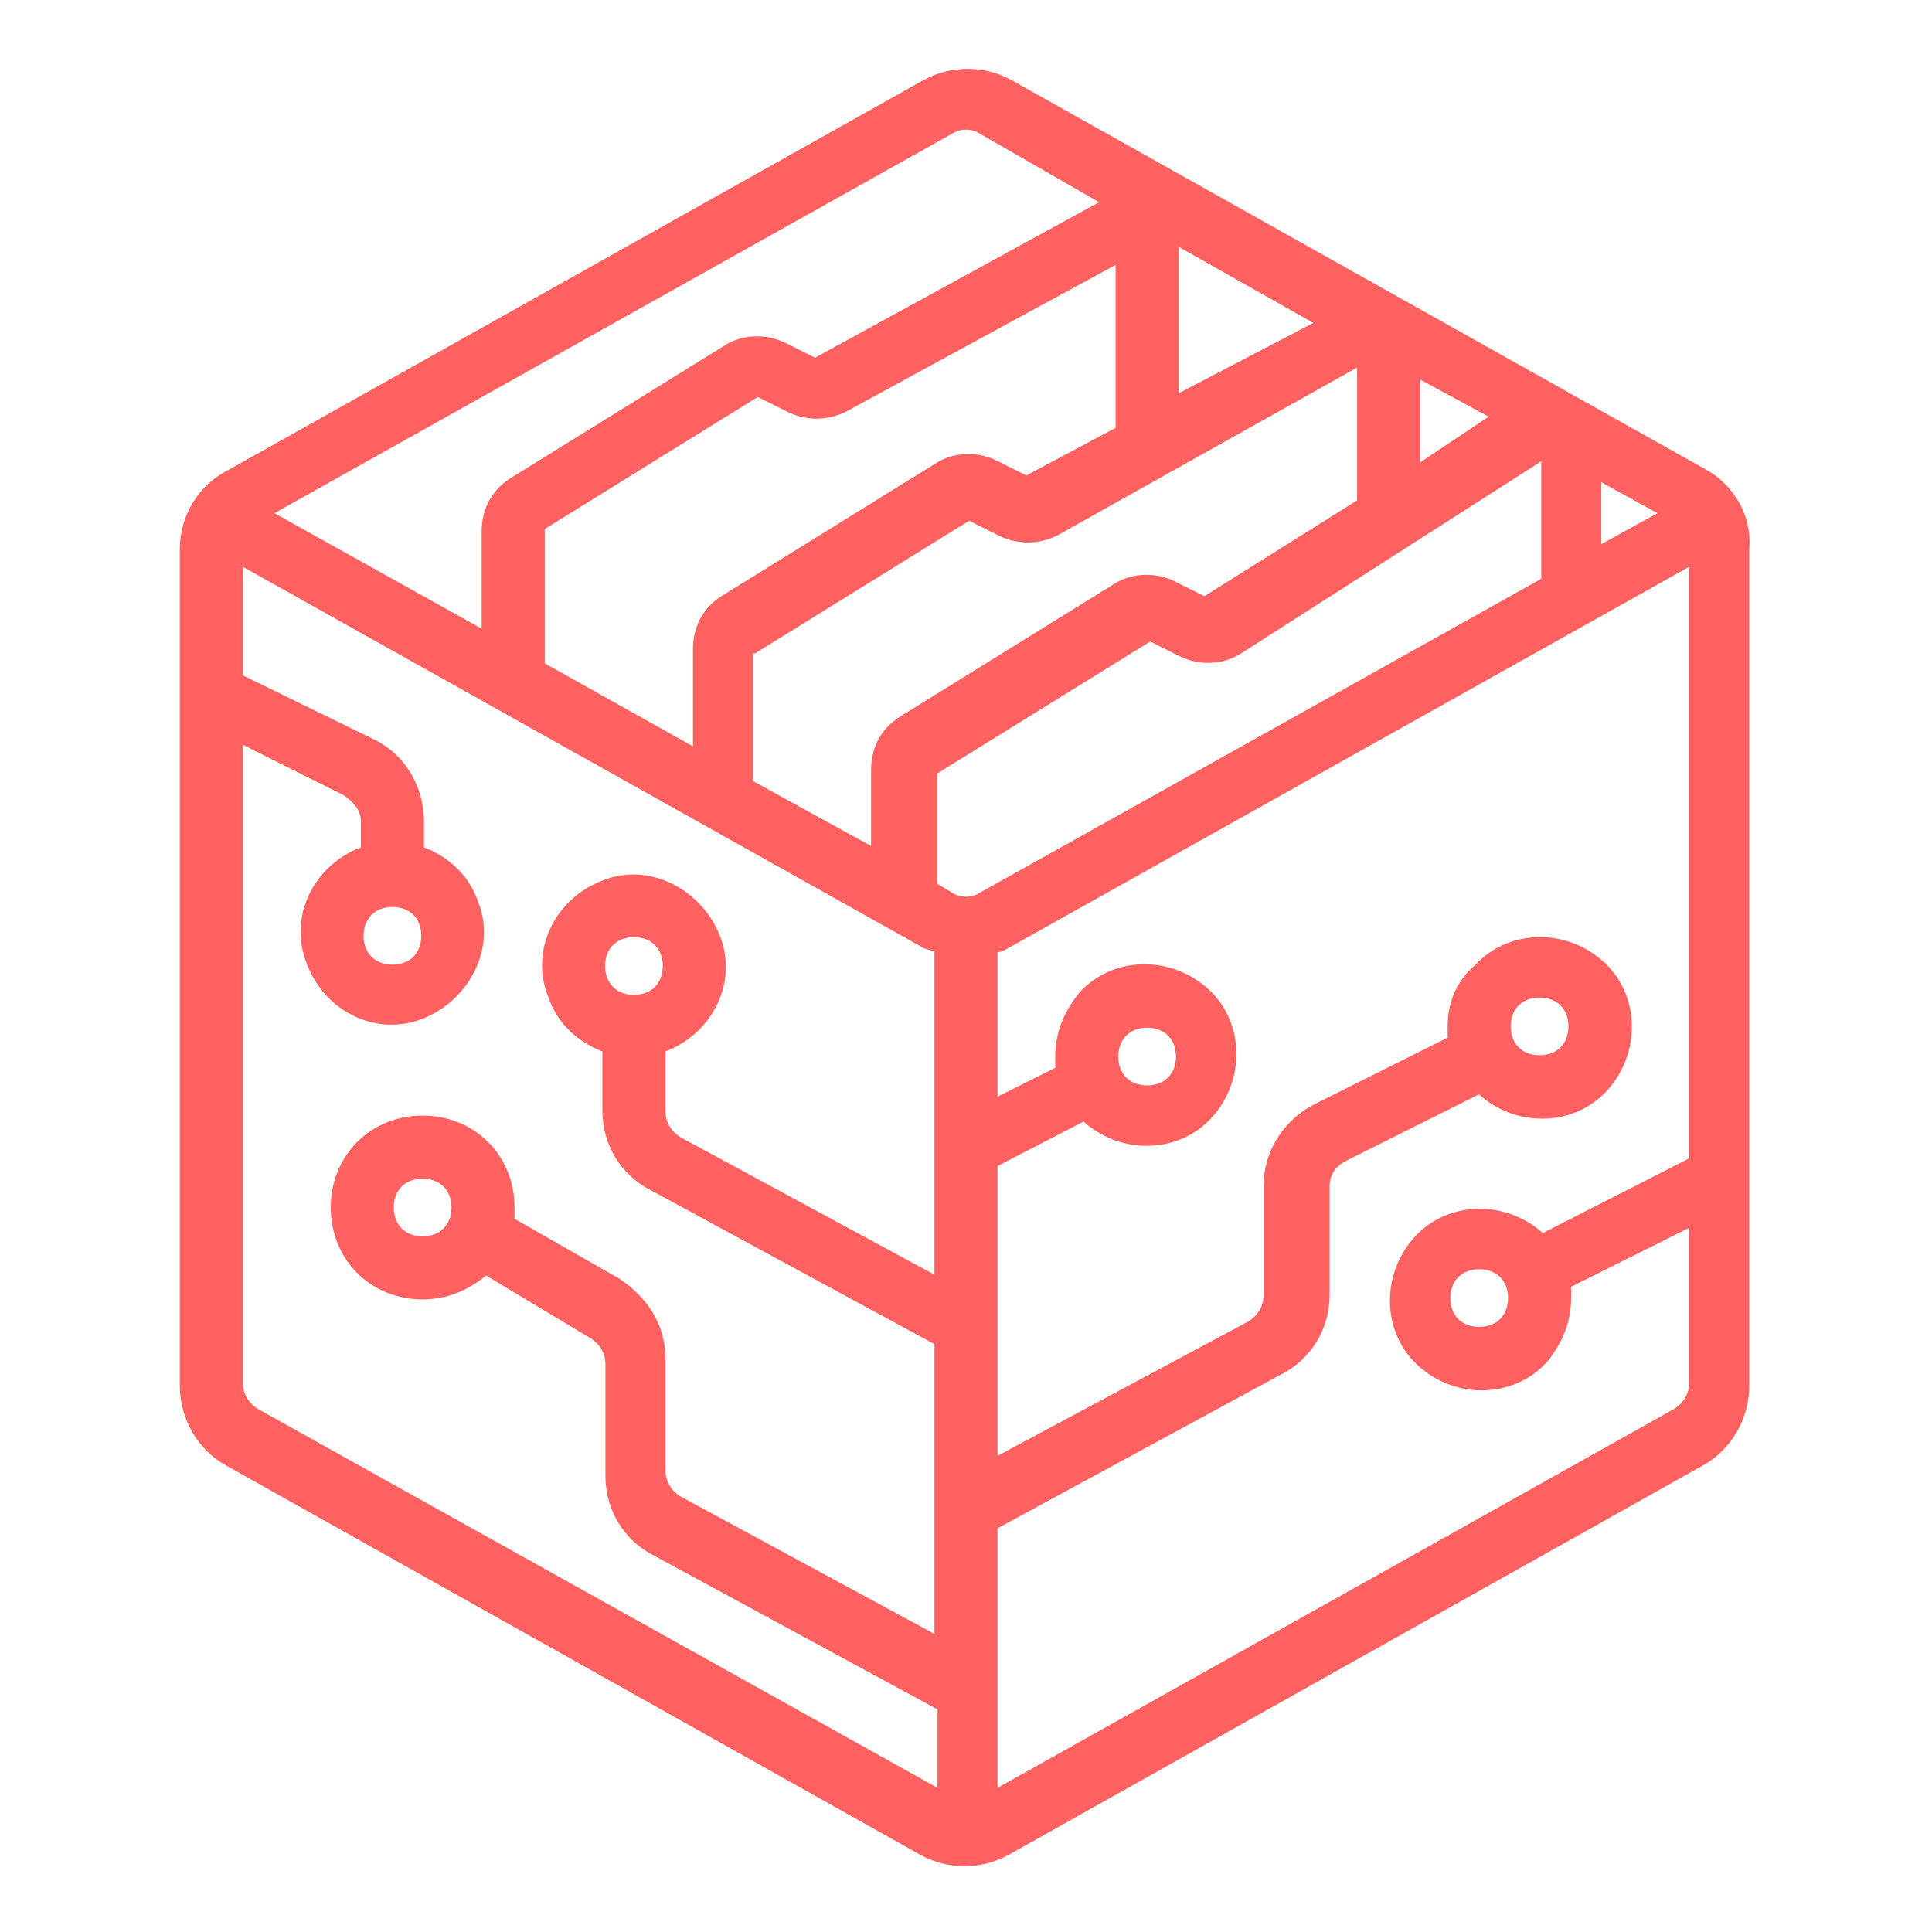 <?xml version="1.0" encoding="UTF-8"?> <!-- Generator: Adobe Illustrator 21.0.0, SVG Export Plug-In . SVG Version: 6.00 Build 0) --> <svg xmlns="http://www.w3.org/2000/svg" xmlns:xlink="http://www.w3.org/1999/xlink" id="Layer_1" x="0px" y="0px" viewBox="0 0 512 512" style="enable-background:new 0 0 512 512;" xml:space="preserve"> <style type="text/css"> .st0{fill:#FF6060;stroke:#FF6060;stroke-width:0.709;stroke-miterlimit:10;} </style> <path class="st0" d="M452,124.8L268,21.6c-7.2-4-16-4-23.2,0l-184,103.2c-8,4-12.8,12-12.8,20.8v221.6c0,8.8,4.8,16.8,12,20.8 l184,103.2c7.2,4,16,4,23.2,0l184-103.2c7.2-4,12-12,12-20.8V145.6C464,136.8,459.2,128.8,452,124.8z M376,100l19.2,10.4L376,123.2 V100z M312,64.8l36.8,20.8L312,104.8V64.8z M296,113.6l-24,12.8l-8-4c-4.8-2.4-11.2-2.4-16,0.8l-56.8,35.2c-4.8,3.2-7.2,8-7.2,13.6 v26.4L144,176v-36l56.8-35.2l8,4c4.8,2.4,10.4,2.4,15.2,0l72-39.2V113.6z M200,172.8l56.8-35.2l8,4c4.8,2.4,10.4,2.4,15.2,0l80-44.8 v36l-40.8,25.6l-8-4c-4.8-2.4-11.2-2.4-16,0.8l-56.8,35.2c-4.8,3.2-7.2,8-7.2,13.6v20.8l-32-17.6v-34.4L200,172.8z M260,236.8 c-2.4,1.6-5.6,1.6-8,0l-4-2.4v-29.6l56.8-35.2l8,4c4.8,2.4,11.2,2.4,16-0.8l80-51.2v32L260,236.8z M424,127.2l16,8.8l-16,8.8V127.2z M252,35.2c2.4-1.6,5.6-1.6,8,0l32,18.4l-76,41.6l-8-4c-4.8-2.4-11.2-2.4-16,0.8l-56.8,35.2c-4.8,3.2-7.2,8-7.2,13.6v26.4L72,136 L252,35.2z M68,373.6c-2.4-1.6-4-4-4-7.2V196.8l27.2,13.6c2.4,1.6,4.8,4,4.8,7.2v7.2c-12.8,4.8-19.2,18.4-14.4,30.4 c4.8,12.8,18.4,19.2,30.4,14.4s19.2-18.4,14.4-30.4c-2.4-7.2-8-12-14.4-14.4v-7.2c0-8.8-4.8-17.6-13.6-21.6L64,179.2v-29.6 l180,100.8c0.8,0.8,2.4,0.8,4,1.6v86.4l-68-36.8c-2.4-1.6-4-4-4-7.2v-16c12.8-4.8,19.2-18.4,14.4-30.4S172,228.8,160,233.6 c-12.8,4.8-19.2,18.4-14.4,30.4c2.4,7.2,8,12,14.4,14.4v16c0,8.8,4.8,16.8,12.8,20.8L248,356v77.6l-68-36.8c-2.4-1.6-4-4-4-7.2V360 c0-8.8-4.8-16-12-20.8l-28-16c0-0.8,0-2.4,0-3.2c0-13.6-10.4-24-24-24s-24,10.4-24,24s10.4,24,24,24c6.4,0,12-2.4,16.8-6.4l28,16.8 c2.4,1.6,4,4,4,7.2v29.6c0,8.8,4.8,16.8,12.8,20.8l75.2,40.8v21.6L68,373.6z M112,248c0,4.8-3.2,8-8,8s-8-3.2-8-8s3.2-8,8-8 S112,243.2,112,248z M160,256c0-4.8,3.2-8,8-8s8,3.2,8,8c0,4.8-3.2,8-8,8S160,260.8,160,256z M120,320c0,4.8-3.2,8-8,8s-8-3.2-8-8 s3.2-8,8-8S120,315.2,120,320z M444,373.6L264,474.4v-69.6l75.2-40.8c8-4,12.8-12,12.8-20.8v-28.8c0-3.2,1.6-5.6,4.8-7.2l35.2-17.6 c9.6,8.8,24.8,8.8,33.6-0.8s8.8-24.8-0.8-33.6s-24.8-8.8-33.6,0.8c-4.8,4-7.2,9.6-7.2,16v3.2l-35.2,17.6c-8,4-13.6,12-13.6,21.6 v28.8c0,3.2-1.6,5.6-4,7.2l-67.2,36v-77.6l23.2-12c9.6,8.8,24.8,8.8,33.6-0.8s8.8-24.8-0.8-33.6s-24.8-8.8-33.6,0.8 c-4,4.8-6.4,10.4-6.4,16.8v3.2l-16,8V252c1.6,0,2.4-0.8,4-1.6l180-100.8v157.6l-39.2,20c-9.6-8.8-24.8-8.8-33.6,0.8 s-8.8,24.8,0.8,33.6s24.8,8.8,33.6-0.8c4-4.8,6.4-10.4,6.4-16.8c0-0.8,0-1.6,0-3.2l32-16v41.6C448,369.6,446.4,372,444,373.6 L444,373.6z M400,272c0-4.8,3.2-8,8-8s8,3.2,8,8s-3.2,8-8,8S400,276.8,400,272z M296,280c0-4.8,3.2-8,8-8s8,3.2,8,8s-3.2,8-8,8 S296,284.8,296,280z M400,344c0,4.8-3.2,8-8,8s-8-3.2-8-8s3.2-8,8-8S400,339.2,400,344z"></path> </svg> 